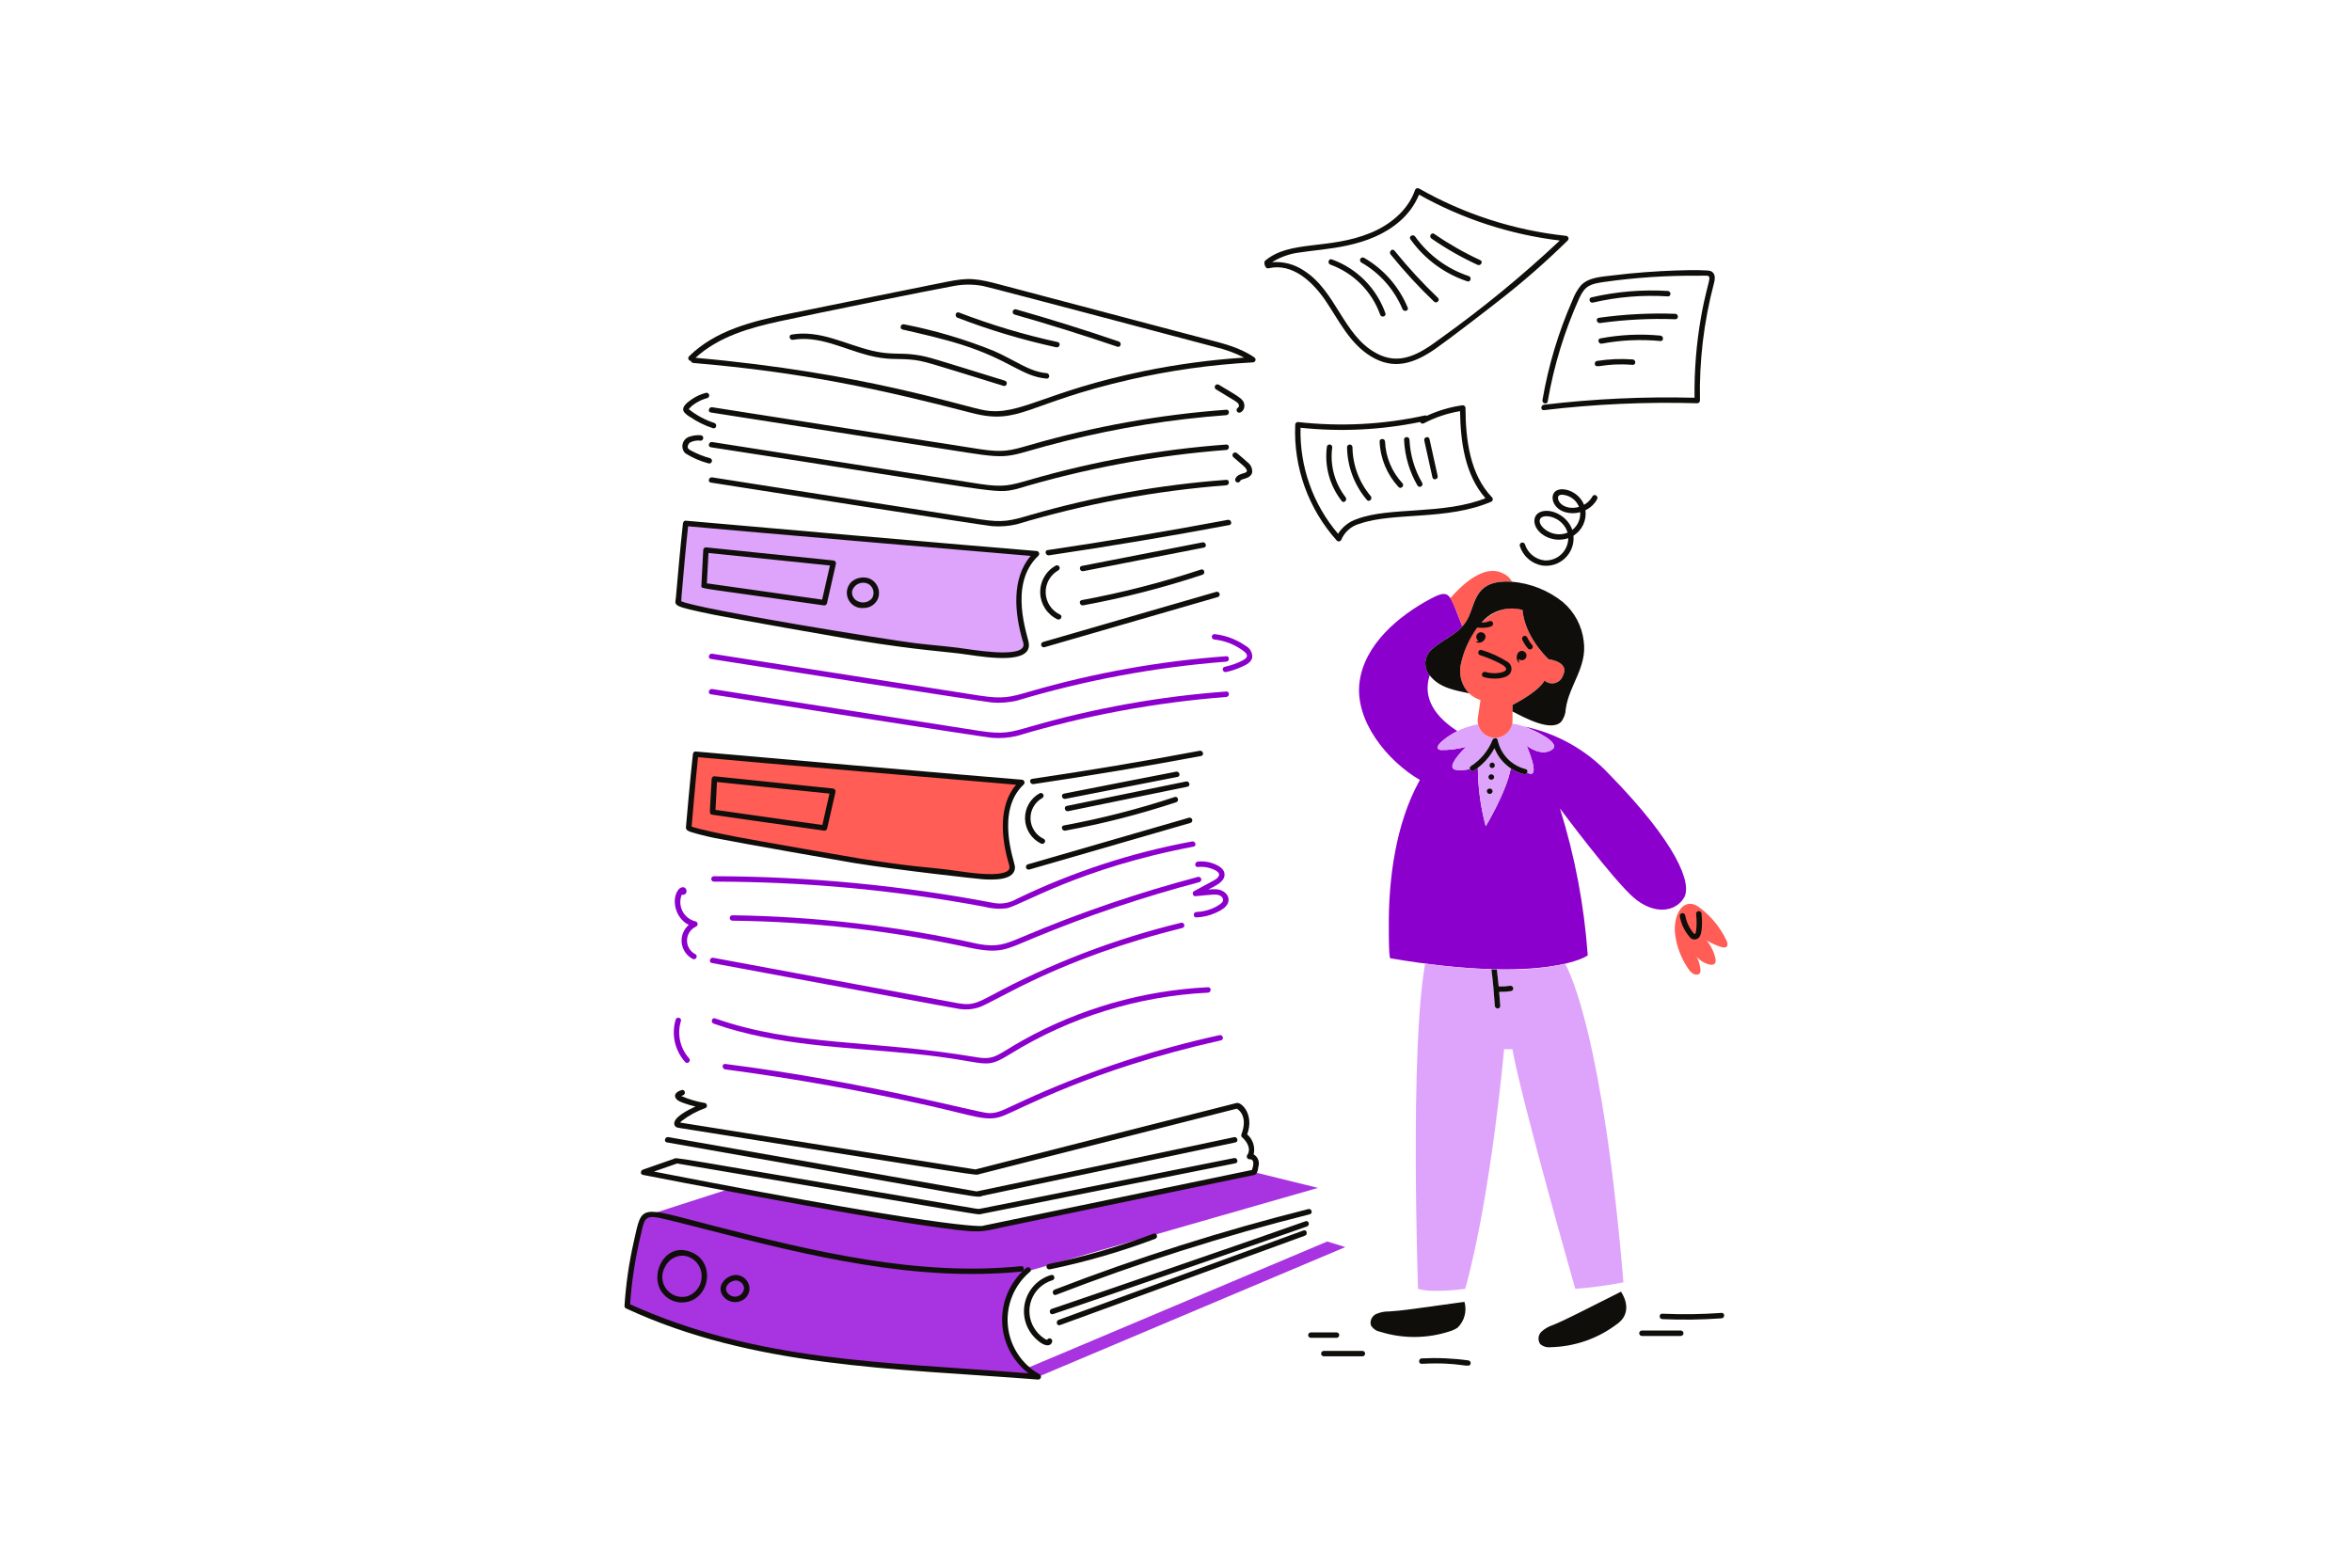 <svg width="600" height="400" viewBox="0 0 600 400" fill="none" xmlns="http://www.w3.org/2000/svg">
<path d="M410.522 197.563C404.716 191.349 397.127 187.085 388.8 185.358C391.56 186.362 398.4 189.568 395.926 191.278C393.15 193.189 389.442 190.266 389.442 190.266C389.442 190.266 392.802 197.885 390.341 197.408C390.08 197.356 389.821 197.291 389.566 197.214C389.498 197.349 389.385 197.456 389.248 197.518C389.11 197.58 388.956 197.593 388.81 197.555C387.595 197.258 386.442 196.748 385.405 196.05C384.285 202.12 379.005 210.814 379.005 210.814C377.705 205.953 377.032 200.945 377.002 195.912C376.653 196.179 376.294 196.432 375.925 196.67C375.835 196.731 375.731 196.767 375.623 196.777C375.515 196.786 375.406 196.767 375.307 196.723C375.208 196.679 375.122 196.61 375.057 196.523C374.991 196.437 374.949 196.335 374.934 196.227C373.817 196.503 372.66 196.576 371.517 196.443C368.198 196.064 374.021 190.546 374.021 190.546C371.885 191.134 369.675 191.408 367.461 191.362C364.97 190.834 369.467 187.662 371.77 186.542C364.306 181.69 363.314 176.595 364.73 172.286C364.311 171.784 364 171.2 363.817 170.572C363.635 169.943 363.584 169.284 363.668 168.635C363.752 167.986 363.97 167.362 364.307 166.801C364.644 166.24 365.094 165.755 365.627 165.376C368.058 163.28 371.198 161.981 373.051 159.832C369.774 151.632 370.083 150.056 364.986 152.763C356.862 157.072 347.982 164.461 346.805 174.181C345.627 183.901 353.782 194.075 362.218 199.018C362.136 199.178 362.045 199.338 361.954 199.486C356.083 210.256 354.182 224.248 354.293 236.474C354.301 236.976 354.237 244.43 354.69 244.514C394.69 251.302 405.374 243.704 405.037 243.731C404.129 231.019 401.752 218.456 397.952 206.291C397.952 206.291 411.643 224.691 416.832 229.093C422.021 233.494 427.378 232.709 429.576 229.093C431.774 225.477 427.67 215.102 410.522 197.563Z" fill="#8C00CD"/>
<path d="M399.277 245.934C393.553 247.149 387.7 247.636 381.854 247.384C382.035 248.825 382.191 250.265 382.325 251.704C383.272 251.714 384.219 251.655 385.158 251.53C385.334 251.489 385.518 251.519 385.672 251.611C385.826 251.703 385.939 251.851 385.987 252.025C386.034 252.198 386.013 252.383 385.928 252.541C385.842 252.699 385.699 252.818 385.528 252.874C384.507 253.036 383.472 253.105 382.438 253.078C382.538 254.266 382.645 255.451 382.72 256.637C382.776 257.528 381.386 257.528 381.334 256.637C381.138 253.531 380.854 250.429 380.467 247.341C374.81 247.134 369.166 246.641 363.558 245.862C359.597 267.858 361.747 328.848 361.747 328.848C365.29 330.026 373.782 328.848 373.782 328.848C380.413 304.934 383.691 267.717 383.691 267.717H385.818C388.181 280.93 401.862 328.848 401.862 328.848C405.984 328.542 410.083 327.989 414.138 327.192C408.997 265.736 400.76 248.578 399.277 245.934ZM367.459 191.36C369.674 191.408 371.884 191.133 374.019 190.544C374.019 190.544 368.195 196.062 371.515 196.442C372.658 196.575 373.816 196.502 374.933 196.226C374.891 196.086 374.896 195.936 374.948 195.799C374.999 195.663 375.095 195.547 375.219 195.47C377.704 193.882 379.628 191.554 380.72 188.814C380.944 188.237 381.907 188.072 382.054 188.814C382.427 190.592 383.292 192.229 384.551 193.538C385.81 194.848 387.411 195.777 389.173 196.219C389.276 196.242 389.372 196.289 389.452 196.358C389.532 196.426 389.595 196.514 389.633 196.612C389.671 196.711 389.685 196.817 389.672 196.922C389.659 197.026 389.621 197.126 389.56 197.213C389.814 197.286 390.07 197.357 390.334 197.406C392.806 197.875 389.435 190.264 389.435 190.264C389.435 190.264 393.134 193.187 395.92 191.277C398.422 189.56 391.677 186.49 388.794 185.357C387.805 185.017 386.787 184.768 385.754 184.611C385.565 185.612 385.039 186.517 384.262 187.175C383.486 187.833 382.507 188.205 381.489 188.227C380.472 188.249 379.477 187.921 378.673 187.298C377.868 186.674 377.302 185.793 377.07 184.802C374.252 185.311 371.575 186.419 369.221 188.051C366.258 190.253 366.298 191.118 367.459 191.36Z" fill="#DEA3FA"/>
<path d="M381.245 190.915C380.202 192.864 378.756 194.568 377.005 195.915C377.041 200.947 377.714 205.955 379.008 210.818C379.008 210.818 384.288 202.123 385.408 196.053C383.535 194.798 382.084 193.008 381.245 190.915Z" fill="#DEA3FA"/>
<path d="M374.72 157.28C376.376 153.582 376.506 147.706 385.693 148.432C385.239 147.482 384.447 146.736 383.472 146.339C378.637 143.712 372.773 149.397 369.987 152.618C371.187 154.952 372.207 157.374 373.04 159.862C373.73 159.093 374.297 158.222 374.72 157.28ZM395.04 168.197C394.282 167.488 388.986 162.29 388.392 155.634C386.741 155.132 384.982 155.107 383.317 155.56C377.048 157.339 373.778 164.04 372.568 169.918C372.368 171.174 372.463 172.46 372.844 173.673C373.225 174.887 373.882 175.995 374.763 176.912C375.601 177.686 376.594 178.272 377.675 178.634L377.008 183.131C376.917 183.736 376.952 184.353 377.11 184.944C377.268 185.534 377.547 186.086 377.928 186.564C378.31 187.042 378.786 187.436 379.326 187.722C379.867 188.008 380.461 188.179 381.071 188.224C381.681 188.27 382.294 188.189 382.871 187.986C383.448 187.784 383.977 187.465 384.425 187.049C384.873 186.633 385.231 186.128 385.475 185.568C385.719 185.007 385.845 184.402 385.845 183.79V179.861C385.845 179.861 392.374 176.622 394.014 173.65C394.375 173.967 394.809 174.19 395.277 174.3C395.745 174.409 396.232 174.402 396.696 174.278C397.161 174.154 397.587 173.918 397.938 173.589C398.289 173.261 398.554 172.852 398.709 172.397C400.541 168.838 395.04 168.197 395.04 168.197ZM440.424 239.944C438.831 236.587 436.43 233.678 433.437 231.477C429.803 228.814 427.037 232.664 427.251 237.664C427.54 240.931 428.636 244.075 430.44 246.814C431.024 247.787 431.923 248.866 433.043 248.659C433.683 248.536 433.827 248.12 433.792 247.475C433.708 246.288 433.371 245.133 432.803 244.088C433.733 245.173 435.006 245.907 436.411 246.168C437.371 246.23 437.76 245.738 437.656 244.76C437.292 243.003 436.515 241.358 435.39 239.96C436.562 240.669 437.814 241.233 439.122 241.64C440.616 242.093 441.029 241.23 440.424 239.944Z" fill="#FF5D55"/>
<path d="M413.528 329.57C403.533 334.59 399.501 336.717 396.179 338.078C395.082 338.427 394.073 339.008 393.222 339.784C392.81 340.185 392.551 340.717 392.49 341.288C392.428 341.859 392.568 342.434 392.885 342.914C393.255 343.241 393.692 343.484 394.166 343.626C394.639 343.768 395.138 343.806 395.627 343.738C401.723 343.597 407.62 341.539 412.48 337.856C413.076 337.443 413.599 336.933 414.029 336.349C416.368 332.907 413.005 328.96 413.528 329.57ZM373.584 332.171C360.126 334.019 357.882 334.402 354.408 334.619C353.253 334.593 352.107 334.818 351.048 335.278C350.529 335.524 350.111 335.943 349.868 336.463C349.624 336.983 349.57 337.572 349.714 338.128C349.958 338.558 350.293 338.93 350.696 339.217C351.098 339.505 351.559 339.701 352.045 339.792C357.86 341.626 364.105 341.582 369.894 339.669C370.591 339.467 371.25 339.156 371.848 338.746C372.704 337.908 373.317 336.855 373.623 335.698C373.928 334.54 373.915 333.322 373.584 332.171ZM385.158 251.534C384.232 251.676 383.294 251.73 382.357 251.694L382.325 251.704C382.184 250.262 382.027 248.822 381.854 247.384C381.392 247.374 380.929 247.361 380.467 247.346C380.854 250.434 381.138 253.538 381.334 256.642C381.394 257.533 382.774 257.533 382.72 256.642C382.643 255.454 382.549 254.268 382.438 253.083C383.472 253.106 384.506 253.037 385.528 252.878C385.705 252.828 385.855 252.709 385.945 252.548C386.035 252.388 386.057 252.198 386.008 252.021C385.954 251.848 385.836 251.701 385.679 251.611C385.521 251.521 385.335 251.493 385.158 251.534ZM389.178 196.224C387.416 195.782 385.814 194.853 384.556 193.543C383.297 192.234 382.432 190.597 382.059 188.819C381.912 188.077 380.949 188.242 380.725 188.819C379.634 191.559 377.709 193.887 375.224 195.475C374.491 195.942 375.176 197.15 375.928 196.674C378.161 195.237 379.991 193.254 381.245 190.914C381.89 192.54 382.912 193.991 384.227 195.145C385.542 196.3 387.112 197.127 388.808 197.557C389.664 197.76 390.038 196.432 389.178 196.224Z" fill="#100E0A"/>
<path d="M380.627 195.97C380.809 195.97 380.983 195.9 381.114 195.774C381.245 195.648 381.322 195.477 381.328 195.295C381.335 195.114 381.27 194.937 381.149 194.802C381.027 194.667 380.858 194.585 380.677 194.573C380.495 194.572 380.321 194.642 380.19 194.768C380.059 194.894 379.982 195.066 379.976 195.247C379.969 195.429 380.034 195.605 380.155 195.74C380.277 195.875 380.446 195.957 380.627 195.97ZM379.701 198.262C379.71 198.45 379.79 198.627 379.926 198.756C380.062 198.886 380.242 198.958 380.43 198.958C380.617 198.958 380.798 198.886 380.933 198.756C381.069 198.627 381.15 198.45 381.158 198.262C381.15 198.075 381.069 197.898 380.933 197.769C380.798 197.639 380.617 197.567 380.43 197.567C380.242 197.567 380.062 197.639 379.926 197.769C379.79 197.898 379.71 198.075 379.701 198.262ZM380.768 201.888C380.643 200.829 379.221 201.13 379.309 201.888C379.321 202.073 379.403 202.247 379.539 202.374C379.674 202.5 379.853 202.571 380.038 202.571C380.224 202.571 380.403 202.5 380.538 202.374C380.674 202.247 380.756 202.073 380.768 201.888ZM434.059 233.128C434.051 232.95 433.974 232.783 433.845 232.66C433.716 232.537 433.545 232.468 433.367 232.468C433.189 232.468 433.018 232.537 432.889 232.66C432.76 232.783 432.684 232.95 432.675 233.128C432.81 234.277 432.84 235.435 432.766 236.589C432.606 239.03 432.227 238.386 431.613 237.576C430.728 236.365 430.133 234.967 429.875 233.49C429.823 233.314 429.704 233.165 429.545 233.076C429.385 232.986 429.196 232.962 429.019 233.01C428.844 233.063 428.695 233.181 428.604 233.34C428.513 233.499 428.487 233.688 428.531 233.866C428.873 235.748 429.706 237.507 430.946 238.965C431.069 239.166 431.236 239.336 431.434 239.463C431.632 239.59 431.857 239.67 432.091 239.698C432.325 239.726 432.562 239.7 432.785 239.623C433.007 239.546 433.209 239.419 433.376 239.253C434.426 238.171 434.221 234.546 434.059 233.128ZM388.222 166.08C386.904 166.08 386.413 168.176 387.554 169.211C387.462 168.873 387.429 168.522 387.456 168.173C387.602 168.297 387.776 168.385 387.963 168.428C388.15 168.47 388.344 168.467 388.53 168.419C388.715 168.37 388.886 168.277 389.028 168.148C389.17 168.019 389.278 167.858 389.344 167.678C389.41 167.497 389.432 167.304 389.407 167.114C389.382 166.924 389.311 166.743 389.201 166.586C389.091 166.429 388.944 166.301 388.774 166.213C388.603 166.125 388.414 166.079 388.222 166.08ZM377.95 165.84C377.101 165.568 376.731 166.902 377.579 167.174C379.373 167.749 381.114 168.476 382.784 169.349C384.893 170.461 384.56 171.326 382.514 171.672C381.309 171.876 380.074 171.798 378.906 171.442C378.73 171.398 378.545 171.425 378.389 171.515C378.234 171.606 378.119 171.754 378.071 171.928C378.023 172.102 378.044 172.288 378.131 172.446C378.217 172.605 378.362 172.723 378.534 172.776C380.475 173.339 383.955 173.416 385.166 171.912C385.333 171.689 385.454 171.435 385.522 171.165C385.589 170.894 385.603 170.613 385.56 170.338C385.518 170.062 385.422 169.798 385.276 169.561C385.131 169.323 384.94 169.117 384.714 168.954C382.612 167.612 380.336 166.564 377.95 165.84ZM390.834 164.539C390.31 163.953 389.882 163.289 389.565 162.57C389.471 162.415 389.32 162.303 389.144 162.258C388.968 162.213 388.782 162.238 388.625 162.329C388.468 162.419 388.352 162.567 388.303 162.742C388.254 162.916 388.275 163.103 388.362 163.262C388.729 164.091 389.23 164.853 389.845 165.518C389.976 165.644 390.151 165.714 390.332 165.713C390.514 165.712 390.688 165.639 390.817 165.512C390.946 165.384 391.02 165.21 391.023 165.029C391.026 164.847 390.958 164.671 390.834 164.539Z" fill="#100E0A"/>
<path d="M404.013 163.616C403.572 159.72 401.663 156.139 398.675 153.6C394.956 150.625 390.436 148.825 385.69 148.427C376.57 147.827 376.514 153.243 374.717 157.275C372.797 161.576 368.878 162.579 365.611 165.397C365.077 165.775 364.627 166.26 364.29 166.821C363.952 167.382 363.734 168.007 363.65 168.656C363.565 169.305 363.616 169.965 363.799 170.594C363.982 171.222 364.293 171.806 364.712 172.309C367.23 175.635 371.619 176.197 374.766 176.914C373.885 175.997 373.228 174.888 372.847 173.675C372.466 172.461 372.372 171.176 372.571 169.92C373.26 166.382 374.72 163.04 376.846 160.13C378.016 160.282 380.408 160.192 380.808 159.49C380.874 159.369 380.903 159.232 380.892 159.096C380.881 158.959 380.831 158.829 380.747 158.72C380.663 158.612 380.549 158.53 380.42 158.485C380.29 158.44 380.151 158.434 380.018 158.467C379.359 158.748 378.646 158.881 377.93 158.856C379.181 157.372 380.834 156.279 382.689 155.708C384.545 155.137 386.525 155.111 388.395 155.634C388.989 162.29 394.285 167.474 395.043 168.197C395.043 168.197 400.55 168.837 398.712 172.397C398.556 172.851 398.291 173.26 397.94 173.587C397.589 173.914 397.163 174.15 396.699 174.274C396.235 174.398 395.748 174.406 395.28 174.297C394.813 174.188 394.379 173.966 394.018 173.65C392.387 176.622 385.848 179.861 385.848 179.861V181.533C389.064 183.218 395.698 186.768 398.238 184.178C398.975 183.246 399.391 182.102 399.426 180.915C400.266 174.786 404.92 170.288 404.013 163.616Z" fill="#100E0A"/>
<path d="M378.981 162.512C378.981 162.302 378.926 162.095 378.821 161.914C378.716 161.732 378.565 161.581 378.383 161.476C378.2 161.371 377.994 161.317 377.784 161.317C377.574 161.318 377.368 161.375 377.186 161.481C377.005 161.587 376.855 161.739 376.752 161.922C376.648 162.105 376.595 162.312 376.597 162.522C376.599 162.732 376.657 162.938 376.764 163.118C376.871 163.299 377.025 163.448 377.208 163.55C376.946 163.655 376.672 163.728 376.392 163.765C376.639 163.901 376.914 163.977 377.196 163.984C377.478 163.992 377.757 163.932 378.011 163.809C378.265 163.686 378.485 163.505 378.654 163.279C378.823 163.053 378.935 162.79 378.981 162.512Z" fill="#100E0A"/>
<path d="M264.882 351.275L343.2 318.194L338.579 316.776L261.907 349.133C260.167 347.589 258.772 345.697 257.811 343.578C256.85 341.46 256.346 339.163 256.331 336.837C256.316 334.511 256.79 332.208 257.723 330.078C258.656 327.947 260.027 326.037 261.747 324.47L336.224 303.094L319.939 299.082L252.44 313.482C241.822 313.011 185.411 303.571 185.411 303.571C185.411 303.571 165.848 309.848 165.864 309.864C163.533 310.146 163.426 312.278 162.405 316.718C161.153 322.136 160.35 327.648 160.005 333.198C192.91 348.507 229.453 348.342 264.882 351.275Z" fill="#A833E0"/>
<path d="M260.688 199.63C232.923 197.423 205.176 195.026 177.448 192.438C176.8 198.09 175.669 211.2 175.669 211.2C175.554 212.48 214.838 219.04 218.694 219.643C226.322 220.853 233.99 221.858 241.685 222.574C244.691 222.854 259.782 226.002 258.102 220.474C255.944 213.395 255.235 204.63 260.688 199.63Z" fill="#FF5D55"/>
<path d="M264.437 141.28C234.584 138.909 204.745 136.331 174.92 133.546C174.227 139.626 173 153.72 173 153.72C172.877 155.102 215.118 162.138 219.27 162.797C227.475 164.099 235.722 165.186 243.992 165.944C247.229 166.24 263.458 169.634 261.645 163.686C259.338 156.07 258.571 146.646 264.437 141.28Z" fill="#DEA3FA"/>
<path d="M173.701 260.522C173.965 259.666 172.63 259.304 172.366 260.152C171.805 262.017 171.734 263.996 172.161 265.896C172.588 267.797 173.499 269.555 174.805 271C175.406 271.659 176.386 270.68 175.784 270.019C174.649 268.749 173.861 267.208 173.496 265.544C173.131 263.88 173.201 262.15 173.701 260.522ZM233.043 268.875C252.955 270.862 250.643 273.285 257.904 268.818C273.089 259.501 290.376 254.158 308.17 253.282C309.059 253.242 309.059 251.842 308.17 251.898C291.56 252.703 275.364 257.35 260.854 265.472C254.454 269.05 253.827 270.526 249.304 269.782C222.035 265.187 202.933 267.016 182.424 259.846C181.584 259.55 181.222 260.893 182.054 261.181C198.339 266.907 215.822 267.155 233.043 268.875Z" fill="#8C00CD"/>
<path d="M311.102 264.122C294.891 267.663 279.08 272.834 263.91 279.558C256.323 282.918 254.998 284.054 252.32 284.024C249.49 283.992 221.395 276.054 185.011 271.47C184.13 271.354 184.138 272.739 185.011 272.854C202.368 275.16 219.615 278.23 236.701 282.056C248.733 284.755 251.616 286.234 255.581 284.832C260.029 283.246 277.802 272.992 311.466 265.448C312.346 265.267 311.976 263.933 311.102 264.122ZM244.189 257.334C246.093 257.727 248.068 257.599 249.906 256.963C254.578 255.234 270.066 244.605 301.662 236.774C301.83 236.717 301.97 236.598 302.053 236.441C302.136 236.285 302.156 236.102 302.108 235.931C302.061 235.76 301.95 235.614 301.798 235.522C301.646 235.431 301.465 235.401 301.291 235.438C284.277 239.572 267.867 245.882 252.467 254.213C247.39 256.952 246.707 256.392 240.947 255.333L181.958 244.376C181.085 244.216 180.714 245.555 181.587 245.71C224.571 253.678 239.766 256.595 244.189 257.334ZM177.474 235.109C176.76 234.944 176.09 234.626 175.511 234.178C174.932 233.729 174.458 233.16 174.12 232.51C173.782 231.86 173.589 231.145 173.555 230.413C173.52 229.681 173.645 228.951 173.92 228.272C174.016 228.314 174.12 228.334 174.224 228.331C174.392 228.326 174.556 228.276 174.699 228.186C174.842 228.097 174.959 227.972 175.039 227.823C175.118 227.675 175.157 227.508 175.151 227.339C175.145 227.171 175.096 227.007 175.006 226.864C174.562 226.064 173.59 226.362 173.12 226.938C171.16 229.307 172.189 234.275 175.707 235.99C175.055 236.552 174.55 237.265 174.236 238.066C173.922 238.868 173.809 239.734 173.906 240.59C174.004 241.445 174.309 242.264 174.795 242.974C175.281 243.684 175.934 244.265 176.696 244.666C177.478 245.093 178.178 243.89 177.395 243.47C176.732 243.133 176.179 242.613 175.8 241.973C175.422 241.332 175.234 240.596 175.26 239.852C175.285 239.109 175.522 238.387 175.942 237.774C176.363 237.16 176.951 236.679 177.635 236.387C177.75 236.316 177.843 236.212 177.901 236.09C177.96 235.967 177.981 235.831 177.964 235.696C177.947 235.562 177.892 235.435 177.805 235.331C177.718 235.226 177.603 235.149 177.474 235.109ZM304.101 214.698C288.585 217.566 273.525 222.503 259.322 229.376C257.579 230.39 255.532 230.752 253.547 230.398C230.006 225.896 206.095 223.609 182.128 223.57C181.945 223.57 181.769 223.642 181.639 223.772C181.51 223.902 181.437 224.077 181.437 224.261C181.437 224.444 181.51 224.62 181.639 224.75C181.769 224.879 181.945 224.952 182.128 224.952C205.197 224.954 228.217 227.085 250.894 231.32C252.817 231.839 254.822 231.987 256.8 231.757C260.509 231.029 275.29 221.534 304.48 216.022C305.344 215.867 304.974 214.534 304.101 214.698Z" fill="#8C00CD"/>
<path d="M260.854 239.04C256.374 240.938 254.418 241.722 249.602 240.861C228.988 236.284 207.961 233.828 186.848 233.531C186.665 233.531 186.489 233.604 186.359 233.734C186.23 233.863 186.157 234.039 186.157 234.222C186.157 234.406 186.23 234.582 186.359 234.711C186.489 234.841 186.665 234.914 186.848 234.914C207.08 235.154 227.236 237.442 247.008 241.742C255.278 243.502 256.485 242.309 263.821 239.288C277.534 233.612 291.614 228.865 305.965 225.078C306.137 225.025 306.282 224.907 306.369 224.749C306.455 224.59 306.477 224.404 306.428 224.231C306.38 224.057 306.266 223.909 306.11 223.818C305.954 223.727 305.769 223.7 305.594 223.744C290.335 227.77 275.384 232.882 260.854 239.04ZM181.32 168.13C190.026 169.512 250.92 179.086 253.094 179.251C255.193 179.413 257.304 179.254 259.355 178.781C276.774 173.562 294.702 170.223 312.832 168.822C313.714 168.757 313.722 167.373 312.832 167.438C295.876 168.679 279.095 171.688 262.765 176.418C257.688 177.898 255.944 178.394 250.07 177.512C245.722 176.854 182.762 166.968 181.691 166.803C180.818 166.656 180.446 168 181.32 168.13Z" fill="#8C00CD"/>
<path d="M312.832 176.442C295.876 177.681 279.095 180.691 262.765 185.421C257.698 186.898 255.944 187.397 250.07 186.517C245.722 185.858 182.762 175.973 181.691 175.808C180.818 175.667 180.438 177.01 181.322 177.142C190.027 178.509 250.922 188.098 253.093 188.262C255.192 188.424 257.303 188.266 259.355 187.794C276.774 182.574 294.702 179.235 312.832 177.834C313.714 177.76 313.722 176.376 312.832 176.442ZM317.76 164.778C315.404 163.134 312.674 162.109 309.819 161.795C309.636 161.796 309.461 161.869 309.331 161.998C309.201 162.128 309.128 162.303 309.126 162.486C309.13 162.669 309.204 162.843 309.333 162.972C309.463 163.101 309.637 163.176 309.819 163.179C312.612 163.482 315.264 164.564 317.472 166.301C318.618 167.342 318.13 167.938 316.771 168.616C315.393 169.307 313.931 169.819 312.422 170.139C311.549 170.33 311.92 171.664 312.792 171.474C314.173 171.167 315.518 170.718 316.805 170.131C317.842 169.662 319.152 169.045 319.44 167.818C319.493 167.201 319.362 166.583 319.062 166.042C318.763 165.501 318.31 165.061 317.76 164.778ZM310.501 226.914C309.745 226.856 308.986 226.878 308.235 226.979C309.949 226.05 312.181 225.133 312.379 223.371C312.539 221.906 311.16 221.04 309.998 220.53C308.609 219.92 307.085 219.681 305.576 219.837C304.693 219.928 304.685 221.32 305.576 221.221C306.767 221.085 307.973 221.232 309.096 221.65C309.797 221.914 311.443 222.565 310.883 223.56C310.414 224.397 310.011 224.418 304.606 227.374C304.03 227.694 304.261 228.734 304.952 228.669C309.163 228.283 310.326 228.048 311.245 228.528C311.487 228.628 311.691 228.803 311.829 229.026C311.966 229.249 312.03 229.51 312.011 229.771C311.824 230.616 309.995 231.493 309.245 231.806C307.96 232.34 306.59 232.641 305.2 232.696C304.309 232.736 304.309 234.122 305.2 234.08C306.938 234.009 308.645 233.597 310.224 232.869C311.504 232.285 313.256 231.37 313.405 229.779C313.549 228.149 311.966 227.077 310.501 226.914Z" fill="#8C00CD"/>
<path d="M399.434 60.17C386.257 58.754 373.513 54.643 361.994 48.093C361.901 48.041 361.799 48.011 361.694 48.005C361.588 47.998 361.483 48.015 361.385 48.054C361.287 48.094 361.199 48.155 361.128 48.233C361.057 48.31 361.004 48.403 360.973 48.504C359.184 53.669 354.597 57.376 349.67 59.403C338.979 63.821 328.998 61.163 322.693 66.562C322.336 66.864 322.653 68.688 323.606 68.456C329.818 66.973 335.056 72.136 338.213 76.818C341.614 81.867 344.341 87.658 349.733 90.936C355.555 94.488 360.762 92.803 366.373 88.856C369.718 86.502 379.197 79.232 382.55 76.581C388.633 71.84 394.439 66.755 399.941 61.35C400.035 61.251 400.098 61.127 400.122 60.992C400.146 60.857 400.13 60.718 400.076 60.593C400.022 60.467 399.933 60.36 399.818 60.285C399.704 60.21 399.57 60.169 399.434 60.17ZM367.434 86.381C362.062 90.381 357.034 93.421 350.984 90.061C342.557 85.421 340.882 74.221 332.539 68.981C330.171 67.407 327.342 66.674 324.507 66.901C326.642 65.565 329.046 64.719 331.547 64.421C337.762 63.408 349.325 63.336 357.174 56.373C359.279 54.539 360.931 52.245 362.002 49.667C373.09 55.879 385.29 59.855 397.909 61.373C388.321 70.382 378.138 78.736 367.43 86.381H367.434Z" fill="#100E0A"/>
<path d="M339.752 66.182C338.912 65.885 338.55 67.221 339.382 67.517C342.308 68.583 344.963 70.28 347.159 72.488C349.354 74.696 351.036 77.361 352.085 80.293C352.381 81.133 353.715 80.773 353.419 79.923C352.302 76.763 350.496 73.891 348.132 71.515C345.768 69.138 342.906 67.317 339.752 66.182ZM347.957 65.771C347.799 65.688 347.616 65.669 347.444 65.718C347.273 65.767 347.127 65.88 347.037 66.033C346.946 66.187 346.919 66.37 346.96 66.543C347.001 66.716 347.107 66.868 347.256 66.965C351.979 69.665 355.677 73.85 357.776 78.869C358.114 79.683 359.458 79.322 359.11 78.498C356.906 73.136 352.983 68.66 347.957 65.771ZM355.733 63.95C355.173 63.258 354.192 64.238 354.754 64.93C358.182 69.178 361.883 73.198 365.834 76.965C366.474 77.582 367.464 76.603 366.813 75.986C362.868 72.213 359.168 68.193 355.733 63.95ZM374.68 70.442C369.167 68.609 364.377 65.076 360.998 60.35C360.486 59.626 359.285 60.318 359.802 61.051C363.378 66.079 368.463 69.838 374.318 71.784C375.165 72.056 375.528 70.72 374.68 70.442ZM377.629 66.381C373.525 64.488 369.592 62.244 365.874 59.675C365.141 59.165 364.434 60.366 365.173 60.869C368.888 63.443 372.821 65.686 376.928 67.574C377.736 67.946 378.435 66.752 377.629 66.381ZM436.362 69.157C435.082 68.666 422.098 68.904 411.354 70.277C408.634 70.622 405.224 70.706 403.238 72.88C402.347 73.992 401.641 75.24 401.147 76.578C397.562 84.734 394.988 93.299 393.485 102.082C393.338 102.955 394.672 103.325 394.819 102.453C396.387 93.316 399.111 84.416 402.926 75.968C404.381 72.875 405.702 72.461 409.166 71.949C417.185 70.811 425.279 70.276 433.378 70.349C437.698 70.398 436.006 69.152 433.93 80.934C432.742 87.719 432.19 94.599 432.282 101.486C419.449 101.158 406.609 101.753 393.861 103.266C392.989 103.373 392.971 104.757 393.861 104.65C406.838 103.105 419.911 102.517 432.974 102.89C433.157 102.888 433.332 102.814 433.461 102.685C433.59 102.556 433.664 102.381 433.666 102.198C433.455 92.142 434.647 82.106 437.206 72.379C437.533 71.24 437.731 69.68 436.362 69.157Z" fill="#100E0A"/>
<path d="M425.464 74.24C418.925 73.84 412.363 74.39 405.982 75.872C405.117 76.077 405.48 77.411 406.354 77.206C412.614 75.743 419.056 75.209 425.472 75.624C426.354 75.688 426.354 74.301 425.464 74.24ZM427.36 80.07C420.836 79.837 414.304 80.18 407.84 81.093C406.958 81.216 407.336 82.55 408.211 82.427C414.551 81.543 420.957 81.218 427.354 81.454C428.256 81.488 428.256 80.104 427.36 80.07ZM423.57 87.014C424.459 87.099 424.45 85.714 423.57 85.63C418.457 85.144 413.301 85.385 408.256 86.347C407.382 86.507 407.754 87.846 408.626 87.682C413.551 86.761 418.582 86.537 423.57 87.014ZM407.333 92.106C407.157 92.157 407.008 92.276 406.918 92.436C406.828 92.597 406.805 92.786 406.853 92.963C407.2 94.243 408.899 92.518 416.498 93.094C417.387 93.16 417.387 91.776 416.498 91.71C413.438 91.483 410.362 91.616 407.333 92.106ZM380.619 126.901C374.99 121.07 373.883 112.171 373.848 104.091C373.846 103.985 373.82 103.88 373.771 103.785C373.723 103.691 373.654 103.608 373.569 103.544C373.484 103.48 373.386 103.435 373.281 103.415C373.177 103.394 373.069 103.397 372.966 103.424C369.856 103.869 366.828 104.768 363.979 106.093C363.829 106.002 363.649 105.973 363.477 106.011C352.85 108.337 341.914 108.9 331.104 107.68C330.921 107.682 330.746 107.756 330.616 107.885C330.487 108.015 330.413 108.19 330.411 108.373C329.946 119.241 333.761 129.858 341.037 137.944C341.124 138.028 341.23 138.088 341.347 138.119C341.464 138.149 341.586 138.149 341.703 138.119C341.82 138.088 341.927 138.028 342.014 137.944C342.1 137.86 342.164 137.756 342.198 137.64C342.631 136.648 343.286 135.768 344.111 135.068C344.937 134.369 345.912 133.867 346.962 133.603C355.525 130.63 369.253 132.853 380.478 127.986C380.569 127.932 380.646 127.858 380.704 127.77C380.762 127.682 380.8 127.582 380.813 127.478C380.827 127.373 380.816 127.267 380.783 127.167C380.749 127.067 380.693 126.976 380.619 126.901ZM346.285 132.387C344.236 133.026 342.484 134.376 341.342 136.194C334.925 128.665 331.515 119.03 331.77 109.141C341.953 110.218 352.241 109.723 362.274 107.675C362.311 107.763 362.367 107.842 362.437 107.907C362.507 107.972 362.59 108.022 362.681 108.053C362.771 108.084 362.867 108.096 362.962 108.087C363.057 108.079 363.15 108.051 363.234 108.005C366.125 106.488 369.239 105.443 372.459 104.907C372.582 112.795 373.718 121.166 378.941 127.123C368.218 131.378 354.578 129.28 346.285 132.387Z" fill="#100E0A"/>
<path d="M339.84 114.282C339.882 114.105 339.856 113.918 339.767 113.759C339.678 113.6 339.533 113.481 339.36 113.424C339.183 113.379 338.995 113.403 338.836 113.492C338.676 113.582 338.558 113.729 338.504 113.904C338.166 116.364 338.327 118.866 338.976 121.262C339.626 123.658 340.751 125.899 342.285 127.851C342.837 128.55 343.81 127.562 343.264 126.87C341.892 125.101 340.884 123.078 340.296 120.918C339.708 118.757 339.553 116.502 339.84 114.282ZM345.016 114.08C345.007 113.902 344.931 113.735 344.802 113.612C344.673 113.489 344.502 113.42 344.324 113.42C344.146 113.42 343.975 113.489 343.846 113.612C343.717 113.735 343.641 113.902 343.632 114.08C343.702 119.027 345.494 123.796 348.699 127.565C349.275 128.25 350.256 127.261 349.678 126.586C346.718 123.085 345.07 118.664 345.016 114.08ZM353.328 112.675C353.293 111.786 351.904 111.786 351.944 112.675C352.121 116.99 353.833 121.1 356.771 124.266C357.381 124.925 358.362 123.936 357.752 123.285C355.064 120.386 353.496 116.625 353.328 112.675ZM359.563 112.197C359.523 111.307 358.139 111.307 358.179 112.197C358.36 116.312 359.533 120.323 361.598 123.886C361.692 124.043 361.844 124.155 362.021 124.2C362.198 124.245 362.385 124.219 362.542 124.127C362.7 124.034 362.814 123.884 362.861 123.708C362.908 123.532 362.884 123.344 362.794 123.186C360.847 119.836 359.739 116.066 359.563 112.197ZM364.672 112.032C364.48 111.16 363.139 111.53 363.336 112.403C364.029 115.533 364.72 118.672 365.416 121.802C365.606 122.675 366.95 122.306 366.752 121.432C366.057 118.301 365.363 115.168 364.672 112.032ZM406.24 126.646C405.744 127.554 404.998 128.301 404.09 128.797C402.72 125.374 398.61 124.077 396.89 125.277C395.274 126.419 396.027 129.685 399.23 130.664C400.496 131.035 401.84 131.044 403.11 130.69C403.17 131.549 403.018 132.41 402.667 133.197C402.317 133.984 401.778 134.673 401.099 135.203C399.859 131.523 395.477 129.501 392.853 130.672C390.55 131.696 390.976 135.264 394.509 136.974C396.246 137.812 398.242 137.936 400.069 137.32C400.063 138.095 399.9 138.861 399.59 139.571C399.279 140.281 398.827 140.921 398.262 141.451C397.696 141.981 397.029 142.391 396.3 142.655C395.571 142.919 394.796 143.032 394.022 142.987C392.886 142.865 391.81 142.415 390.924 141.693C390.038 140.971 389.381 140.007 389.032 138.918C388.979 138.746 388.861 138.601 388.702 138.515C388.544 138.428 388.358 138.407 388.184 138.455C388.01 138.503 387.862 138.618 387.771 138.774C387.681 138.929 387.654 139.115 387.698 139.29C388.095 140.563 388.834 141.703 389.835 142.584C390.836 143.466 392.06 144.056 393.373 144.29C394.426 144.446 395.501 144.36 396.516 144.04C397.532 143.719 398.461 143.172 399.234 142.44C400.006 141.707 400.603 140.809 400.977 139.812C401.351 138.815 401.495 137.746 401.395 136.686C402.474 136.008 403.335 135.034 403.877 133.881C404.418 132.727 404.618 131.443 404.451 130.179C405.717 129.585 406.76 128.6 407.426 127.37C407.853 126.56 406.658 125.864 406.24 126.646ZM393.158 132.086C394.038 131.344 396.806 131.627 398.686 133.725C399.246 134.353 399.657 135.1 399.888 135.909C395.579 137.642 391.454 133.504 393.157 132.083L393.158 132.086ZM397.45 126.966C397.466 125.93 399.024 126.251 399.666 126.44C400.374 126.656 401.025 127.029 401.57 127.531C402.114 128.033 402.539 128.651 402.813 129.339C399.688 130.197 397.416 128.544 397.448 126.958L397.45 126.966ZM265.235 350.674C262.973 349.416 261.05 347.626 259.634 345.459C258.219 343.292 257.352 340.812 257.108 338.235C256.865 335.658 257.253 333.06 258.239 330.667C259.224 328.273 260.778 326.155 262.765 324.496C263.448 323.918 262.459 322.938 261.784 323.514C259.812 325.175 258.237 327.257 257.174 329.607C256.112 331.957 255.588 334.514 255.643 337.093C255.697 339.671 256.328 342.204 257.489 344.507C258.65 346.809 260.312 348.823 262.352 350.4C225.043 347.459 193.141 347.41 160.734 332.787C161.153 326.75 162.085 320.759 163.52 314.88C164.352 311.08 164.509 310.021 168.19 310.736C169.853 311.056 179.034 313.414 180.333 313.75C206.555 320.47 233.491 327.133 260.517 324.451C261.398 324.362 261.406 322.978 260.517 323.067C234.139 325.718 207.693 319.357 181.907 312.738C162.781 307.816 163.891 307.014 161.659 316.906C160.442 322.274 159.656 327.732 159.31 333.226C159.309 333.348 159.34 333.469 159.401 333.575C159.463 333.681 159.551 333.769 159.658 333.829C192.035 348.869 227.422 349.118 264.875 352C265.027 351.991 265.172 351.935 265.29 351.839C265.408 351.743 265.493 351.613 265.532 351.466C265.572 351.32 265.565 351.164 265.512 351.022C265.458 350.88 265.362 350.758 265.235 350.674ZM294.323 314.758C285.579 318.046 276.592 320.649 267.443 322.542C266.57 322.723 266.941 324.058 267.814 323.877C276.963 321.986 285.951 319.384 294.694 316.093C295.52 315.787 295.155 314.445 294.323 314.758Z" fill="#100E0A"/>
<path d="M267.122 341.859C266.85 341.806 266.596 341.687 266.381 341.514C265.35 340.834 264.482 339.934 263.84 338.88C263.172 337.805 262.761 336.589 262.64 335.329C262.519 334.069 262.69 332.798 263.14 331.615C263.591 330.432 264.308 329.369 265.237 328.508C266.166 327.648 267.28 327.013 268.494 326.654C269.342 326.398 268.974 325.054 268.123 325.32C266.513 325.796 265.054 326.684 263.892 327.897C262.731 329.11 261.906 330.605 261.5 332.235C261.094 333.865 261.12 335.572 261.577 337.188C262.034 338.805 262.905 340.274 264.104 341.45C266.674 344.01 268.163 343.39 268.403 342.371C268.453 342.205 268.439 342.027 268.363 341.871C268.288 341.715 268.157 341.593 267.997 341.529C267.836 341.465 267.657 341.463 267.495 341.524C267.333 341.585 267.2 341.705 267.122 341.859Z" fill="#100E0A"/>
<path d="M333.76 308.498C311.783 314.017 290.166 320.88 269.03 329.05C268.206 329.37 268.56 330.706 269.4 330.384C290.54 322.217 312.16 315.35 334.139 309.824C334.982 309.618 334.621 308.277 333.76 308.498ZM333.046 311.603C324.682 314.626 273.061 332.386 268.275 333.968C267.435 334.248 267.795 335.582 268.646 335.302C277.099 332.51 328.666 314.643 333.41 312.938C334.25 312.64 333.888 311.299 333.046 311.603ZM332.52 313.95C324.398 316.949 274.643 335.088 270.054 336.768C269.222 337.074 269.586 338.416 270.426 338.102C278.557 335.13 328.302 316.965 332.891 315.285C333.715 314.981 333.362 313.64 332.52 313.95ZM174.805 319.04C169.749 318.053 166.312 324.131 168.23 328.611C168.787 329.87 169.743 330.91 170.952 331.568C172.16 332.227 173.553 332.468 174.912 332.253C181.539 331.309 182.845 320.602 174.805 319.04ZM175.232 330.778C174.25 331.013 173.219 330.952 172.272 330.6C171.324 330.249 170.503 329.624 169.911 328.805C169.32 327.986 168.985 327.01 168.95 326C168.915 324.99 169.181 323.993 169.714 323.134C170.162 322.223 170.882 321.473 171.775 320.987C172.667 320.502 173.689 320.305 174.698 320.424C175.88 320.639 176.951 321.256 177.732 322.17C178.512 323.084 178.953 324.239 178.981 325.44C179.034 326.618 178.695 327.781 178.017 328.746C177.338 329.71 176.359 330.423 175.232 330.771V330.778ZM184 327.848C183.027 330.357 185.998 333.152 188.982 331.958C189.608 331.721 190.152 331.306 190.546 330.765C190.939 330.224 191.167 329.579 191.2 328.91C191.213 327.987 190.867 327.094 190.233 326.422C189.599 325.75 188.729 325.351 187.806 325.31C186.995 325.322 186.204 325.567 185.529 326.018C184.853 326.468 184.323 327.103 184 327.848ZM189.806 328.605C189.793 329.179 189.565 329.728 189.167 330.142C188.769 330.557 188.231 330.807 187.658 330.845C187.16 330.875 186.666 330.75 186.242 330.487C185.819 330.224 185.487 329.837 185.293 329.378C184.829 327.987 186.382 326.741 187.797 326.709C188.301 326.742 188.777 326.949 189.145 327.295C189.513 327.641 189.749 328.104 189.813 328.605H189.806ZM319.81 294.542C320.026 293.621 319.986 292.658 319.694 291.758C319.402 290.858 318.869 290.054 318.154 289.435C319.963 284.61 316.922 281.23 315.493 281.421C315.333 281.443 248.995 298.293 248.835 298.381C248.558 298.381 173.301 286.395 173.502 286.427C173.628 286.279 173.763 286.139 173.906 286.006C175.754 284.592 177.814 283.478 180.01 282.704C180.125 282.634 180.218 282.532 180.276 282.41C180.335 282.288 180.357 282.152 180.34 282.018C180.323 281.884 180.268 281.757 180.181 281.654C180.094 281.551 179.979 281.475 179.85 281.435C177.762 281.102 175.727 280.502 173.794 279.648C173.938 279.579 174.087 279.519 174.238 279.467C175.088 279.195 174.718 277.851 173.869 278.133C173.053 278.395 171.8 279.005 172.32 280.085C172.682 280.834 173.686 281.179 174.413 281.451C175.395 281.809 176.399 282.104 177.419 282.333C175.699 283.115 171.534 285.155 172.04 286.963C172.254 287.72 172.896 287.728 173.531 287.835C253.758 300.598 248.541 299.901 249.736 299.606C253.781 298.578 315.454 282.893 315.538 282.869C317.44 284.194 317.627 286.389 316.963 288.629C316.746 289.331 316.442 289.797 316.838 290.154C318.083 291.256 319.285 293.142 318.149 294.749C318.089 294.855 318.058 294.975 318.059 295.096C318.059 295.218 318.092 295.337 318.152 295.443C318.213 295.548 318.3 295.636 318.405 295.698C318.51 295.76 318.629 295.793 318.75 295.795C320.074 295.73 319.81 297.259 319.39 298.515C310.498 300.373 250.894 312.709 250.731 312.755C251.579 312.622 249.979 315.146 166.816 298.925C172.576 296.925 170.126 297.776 172.736 296.866C254.274 310.706 249.358 309.958 250.162 309.79C253.934 309.04 314.982 296.858 315.171 296.816C316.045 296.643 315.674 295.309 314.802 295.482C311.966 296.05 250.235 308.365 249.765 308.464C249.497 308.46 249.229 308.436 248.965 308.39C166.909 294.522 173.134 295.259 171.771 295.728C170.181 296.28 165 298.085 163.995 298.438C163.402 298.645 163.27 299.634 163.995 299.773C170.162 301 214.358 309.533 235.365 312.624C250.885 314.904 249.81 314.368 256.189 313.045C282.573 307.549 319.894 299.834 320.056 299.781C320.779 299.534 320.92 298.341 321.016 297.682C321.202 297.099 321.184 296.471 320.965 295.9C320.745 295.329 320.338 294.85 319.81 294.542Z" fill="#100E0A"/>
<path d="M316.736 289.296L316.746 289.28C316.728 289.314 316.728 289.32 316.736 289.296ZM170.125 291.486C257.656 306.938 248.286 305.59 250.878 305.062C255.285 304.131 315 291.52 315.173 291.486C316.045 291.306 315.674 289.963 314.802 290.152C314.557 290.205 249.387 303.992 249.157 303.992C249.157 303.992 250.944 304.334 170.504 290.136C169.622 289.995 169.243 291.331 170.125 291.486ZM319.966 91.184C316.162 88.538 311.547 87.518 307.141 86.357C302.058 85.013 256.43 72.954 253.95 72.302C247.65 70.656 245.806 71.011 239.296 72.344C236.736 72.862 211.288 77.987 201.147 80.07C192.002 81.947 182.502 84.262 175.768 90.92C175.676 91.018 175.614 91.139 175.59 91.271C175.565 91.403 175.579 91.539 175.63 91.663C175.68 91.787 175.766 91.894 175.875 91.971C175.985 92.048 176.114 92.092 176.248 92.098C176.285 92.239 176.365 92.364 176.478 92.457C176.59 92.55 176.728 92.606 176.874 92.616C204.819 94.981 224.605 99.306 247.872 105.36C260.192 108.56 261.611 102.96 288.211 96.867C298.537 94.511 309.045 93.037 319.621 92.461C319.77 92.457 319.913 92.406 320.03 92.314C320.148 92.222 320.232 92.095 320.271 91.952C320.31 91.808 320.301 91.656 320.246 91.517C320.191 91.379 320.093 91.262 319.966 91.184ZM291.806 94.685C266.366 99.906 260.104 106.218 251.179 104.685C245.371 103.686 220.578 95.118 177.429 91.291C183.326 85.886 191.285 83.629 198.946 81.965C208.674 79.856 238.213 73.859 243.238 72.987C245.708 72.508 248.247 72.499 250.72 72.96C252.885 73.39 309.875 88.518 310.038 88.562C312.585 89.161 315.051 90.06 317.386 91.24C308.789 91.805 300.241 92.956 291.802 94.685H291.806Z" fill="#100E0A"/>
<path d="M256.347 97.131C237.947 91.472 237.061 91.035 233.627 90.533C229.696 89.954 227.296 90.618 222.587 89.512C215.645 87.875 209.213 84.11 201.926 85.368C201.045 85.517 201.424 86.859 202.298 86.702C208.92 85.565 215.23 89.05 221.475 90.656C226.446 91.936 228.675 91.44 232.142 91.736C235.77 92.042 236.878 92.582 255.99 98.456C256.834 98.73 257.205 97.395 256.347 97.131ZM266.99 95.211C262.576 94.838 259.037 91.955 253.55 89.544C246.142 86.549 238.462 84.274 230.618 82.749C229.752 82.55 229.381 83.885 230.246 84.083C235.304 85.235 240.362 86.389 245.314 87.946C257.549 91.806 260.726 96.074 266.978 96.595C267.88 96.67 267.872 95.286 266.99 95.211ZM269.824 87.278C261.245 85.406 252.822 82.883 244.626 79.733C243.794 79.413 243.432 80.755 244.254 81.067C252.451 84.218 260.875 86.74 269.454 88.613C270.326 88.8 270.698 87.469 269.824 87.278ZM285.41 87.131C276.739 84.165 267.996 81.43 259.181 78.926C259.006 78.885 258.823 78.913 258.668 79.004C258.514 79.095 258.401 79.243 258.353 79.416C258.305 79.588 258.326 79.773 258.412 79.93C258.497 80.088 258.64 80.207 258.811 80.261C267.625 82.773 276.367 85.508 285.038 88.466C285.888 88.754 286.25 87.418 285.41 87.131ZM261.085 200.224C261.2 200.135 261.286 200.013 261.329 199.874C261.373 199.735 261.374 199.586 261.331 199.446C261.287 199.307 261.203 199.184 261.088 199.095C260.973 199.005 260.834 198.952 260.688 198.944C249.874 198.088 183.536 192.314 177.448 191.744C177.045 191.702 176.798 192.098 176.757 192.435C176.126 197.992 174.978 210.995 174.978 211.168C174.978 211.893 175.81 212.139 176.378 212.33C179.003 213.119 181.675 213.747 184.378 214.208C188.555 215.056 215.03 219.734 217.765 220.179C228.85 221.99 249.522 224.277 250.725 224.347C253.064 224.488 259.275 224.827 258.896 220.995C258.774 219.744 253.92 207.04 261.085 200.224ZM257.362 220.422C257.704 221.568 257.59 222.234 255.994 222.678C252.597 223.659 245.547 222.379 242.294 221.962C236.17 221.162 233.797 221.333 219.451 219.07C217.17 218.709 192.301 214.376 188.042 213.544C177.451 211.49 176.666 210.957 176.435 210.899C176.461 210.739 177.478 198.461 178.075 193.205C188.669 194.194 253.6 199.779 259.2 200.224C254.701 205.494 255.36 213.76 257.362 220.422Z" fill="#100E0A"/>
<path d="M265.886 203.618C266.043 203.524 266.155 203.372 266.2 203.195C266.245 203.018 266.219 202.831 266.127 202.674C266.034 202.516 265.884 202.402 265.708 202.355C265.532 202.308 265.344 202.332 265.186 202.422C264.032 203.068 263.077 204.017 262.425 205.168C261.774 206.318 261.45 207.625 261.489 208.946C261.528 210.268 261.928 211.553 262.647 212.663C263.366 213.772 264.375 214.664 265.565 215.24C266.365 215.637 267.064 214.44 266.266 214.046C265.287 213.59 264.454 212.873 263.858 211.973C263.262 211.073 262.925 210.027 262.886 208.948C262.847 207.869 263.106 206.801 263.636 205.86C264.165 204.92 264.944 204.144 265.886 203.618ZM303.31 208.64C292.624 211.726 265.23 219.662 262.205 220.536C262.032 220.589 261.888 220.707 261.801 220.866C261.714 221.024 261.693 221.21 261.741 221.384C261.79 221.558 261.904 221.706 262.06 221.797C262.216 221.887 262.401 221.914 262.576 221.87C273.259 218.781 300.656 210.848 303.68 209.974C303.851 209.92 303.994 209.802 304.079 209.644C304.165 209.487 304.186 209.302 304.138 209.129C304.09 208.956 303.977 208.809 303.823 208.718C303.669 208.626 303.485 208.599 303.31 208.64ZM306.037 191.558C291.831 194.23 277.575 196.622 263.275 198.733C262.395 198.864 262.773 200.198 263.646 200.067C277.942 197.949 292.196 195.557 306.4 192.893C307.28 192.728 306.91 191.394 306.037 191.558ZM300.022 196.896C290.478 198.728 280.944 200.627 271.406 202.496C270.533 202.669 270.904 204.003 271.776 203.83C281.315 201.968 290.854 200.101 300.394 198.23C301.259 198.066 300.896 196.728 300.022 196.896ZM272.131 205.635C271.258 205.816 271.629 207.152 272.501 206.97C280.394 205.355 300.674 201.195 302.931 200.73C303.803 200.549 303.434 199.213 302.56 199.395L272.131 205.635ZM271.76 211.938C281.342 210.178 290.791 207.758 300.04 204.696C300.88 204.416 300.52 203.082 299.669 203.362C290.42 206.424 280.971 208.846 271.389 210.611C270.517 210.758 270.888 212.096 271.76 211.938ZM212.45 201.187C209.048 200.824 183.49 198.197 182.243 198.066C182.061 198.068 181.886 198.142 181.757 198.271C181.627 198.4 181.553 198.574 181.55 198.757C181.07 207.838 180.856 207.517 181.526 207.851C181.949 207.957 207.606 211.555 210.144 211.928C210.321 211.972 210.508 211.947 210.667 211.857C210.826 211.768 210.945 211.622 211 211.448C211.708 208.318 212.42 205.191 213.134 202.066C213.157 201.962 213.156 201.854 213.132 201.751C213.108 201.647 213.062 201.55 212.997 201.467C212.932 201.383 212.849 201.314 212.754 201.266C212.66 201.218 212.556 201.191 212.45 201.187ZM209.781 210.496L182.523 206.64C182.646 204.267 182.778 201.904 182.902 199.531C186.082 199.861 210.638 202.39 211.602 202.488C210.993 205.159 210.386 207.828 209.781 210.496ZM182.342 156.902C186.83 157.818 215.325 162.85 218.266 163.328C235.066 166.066 241.358 166.194 247.066 167.067C252.282 167.824 263.034 169.413 262.461 164.218C262.251 162.216 257.125 149.162 264.826 141.869C264.941 141.78 265.026 141.658 265.07 141.519C265.114 141.38 265.115 141.231 265.072 141.092C265.029 140.953 264.944 140.83 264.83 140.74C264.715 140.65 264.576 140.597 264.43 140.589C252.79 139.666 181.486 133.472 174.914 132.854C174.509 132.813 174.262 133.208 174.221 133.546C173.638 138.702 172.864 147.291 172.426 152.418C172.253 154.597 170.934 154.56 182.342 156.902ZM173.702 153.702L173.71 153.635V153.611C173.725 153.658 173.725 153.69 173.701 153.707L173.702 153.702ZM173.76 153.405C173.768 153.408 173.776 153.408 173.784 153.405H173.76ZM175.539 134.286C186.957 135.349 256.859 141.362 262.939 141.84C258.005 147.555 258.779 156.464 260.946 163.702C261.086 164.052 261.135 164.432 261.086 164.806C260.296 167.965 247.806 165.725 244.669 165.317C240.936 164.837 237.181 164.558 233.44 164.098C226.374 163.227 177.76 155.382 173.776 153.389C173.842 152.994 173.826 152.541 173.859 152.162C174.286 147.08 174.971 139.341 175.538 134.291L175.539 134.286ZM310.286 151.005C298.789 154.312 269.326 162.866 266.075 163.805C265.903 163.858 265.758 163.976 265.671 164.135C265.585 164.293 265.563 164.479 265.612 164.653C265.66 164.826 265.774 164.974 265.93 165.065C266.086 165.156 266.271 165.183 266.446 165.139L310.658 152.339C310.83 152.286 310.975 152.168 311.061 152.009C311.148 151.851 311.169 151.665 311.121 151.491C311.073 151.318 310.958 151.17 310.803 151.079C310.647 150.988 310.461 150.961 310.286 151.005ZM313.219 132.64C297.944 135.511 282.614 138.084 267.238 140.358C266.357 140.49 266.736 141.824 267.608 141.693C282.983 139.414 298.314 136.841 313.59 133.974C314.464 133.813 314.093 132.48 313.219 132.64Z" fill="#100E0A"/>
<path d="M270.418 156.811C269.358 156.317 268.455 155.539 267.809 154.564C267.163 153.59 266.799 152.456 266.756 151.287C266.713 150.118 266.994 148.961 267.567 147.941C268.141 146.922 268.984 146.081 270.005 145.51C270.156 145.414 270.265 145.263 270.307 145.089C270.349 144.914 270.322 144.73 270.232 144.576C270.141 144.421 269.994 144.307 269.821 144.259C269.648 144.21 269.464 144.23 269.306 144.315C268.073 145.006 267.053 146.022 266.357 147.252C265.661 148.482 265.316 149.879 265.36 151.292C265.403 152.705 265.833 154.078 266.602 155.264C267.372 156.449 268.452 157.4 269.725 158.014C270.517 158.4 271.224 157.206 270.418 156.811ZM306.754 138.384C298.754 139.958 278.243 143.954 275.978 144.398C275.104 144.571 275.475 145.906 276.349 145.733C284.349 144.168 304.858 140.163 307.123 139.718C308 139.546 307.627 138.213 306.754 138.384ZM306.374 145.32C296.427 148.613 286.266 151.22 275.962 153.12C275.088 153.28 275.459 154.619 276.331 154.454C286.636 152.555 296.798 149.948 306.744 146.653C307.586 146.374 307.222 145.04 306.374 145.32ZM178.915 149.538C178.981 150.322 177.778 149.81 210.094 154.456C210.271 154.499 210.458 154.473 210.617 154.384C210.776 154.295 210.895 154.149 210.95 153.976L213.24 143.885C213.266 143.782 213.268 143.675 213.247 143.571C213.225 143.467 213.181 143.369 213.117 143.285C213.053 143.2 212.971 143.131 212.877 143.082C212.783 143.033 212.679 143.007 212.573 143.003C208.893 142.624 181.419 139.803 180.093 139.659C179.706 139.618 179.418 140.013 179.4 140.352C179.013 147.339 178.928 149.702 178.915 149.538ZM211.715 144.291C211.106 146.968 209.779 152.771 209.73 152.998C206.509 152.544 181.402 148.998 180.322 148.838C180.462 146.259 180.594 143.672 180.734 141.094C190.355 142.104 211.534 144.272 211.717 144.291H211.715ZM181.32 114.117C256.456 125.686 253.498 126.098 259.355 124.768C276.77 119.533 294.7 116.194 312.832 114.808C313.714 114.742 313.722 113.358 312.832 113.424C295.876 114.664 279.096 117.672 262.765 122.4C257.67 123.885 255.936 124.376 250.07 123.496C245.722 122.837 182.762 112.952 181.691 112.787C180.818 112.65 180.448 113.982 181.32 114.117Z" fill="#100E0A"/>
<path d="M246.619 115.467C258.979 117.41 256.699 116.267 271.818 112.518C285.275 109.151 298.997 106.946 312.832 105.928C313.714 105.862 313.722 104.478 312.832 104.544C295.876 105.785 279.096 108.794 262.765 113.523C257.688 115.003 255.944 115.501 250.07 114.619C245.722 113.96 182.762 104.075 181.691 103.91C180.818 103.77 180.438 105.114 181.32 105.245C190.027 106.613 242.27 114.784 246.619 115.467ZM181.32 123.128C190.026 124.51 250.92 134.085 253.094 134.25C255.193 134.411 257.304 134.253 259.355 133.779C276.774 128.559 294.702 125.221 312.832 123.821C313.714 123.755 313.722 122.371 312.832 122.437C295.876 123.677 279.095 126.686 262.765 131.416C257.67 132.901 255.936 133.39 250.07 132.512C245.722 131.853 182.762 121.968 181.691 121.803C180.818 121.654 180.446 122.99 181.32 123.128ZM315.954 103.112C316.126 103.454 316.136 103.838 315.794 104.018C315.715 104.064 315.647 104.124 315.592 104.197C315.537 104.269 315.497 104.352 315.474 104.44C315.451 104.528 315.446 104.62 315.458 104.71C315.471 104.8 315.501 104.886 315.547 104.965C316.069 105.843 317.698 104.878 317.408 103.144C317.19 101.816 316.253 101.358 310.885 98.144C310.727 98.064 310.545 98.046 310.375 98.096C310.205 98.146 310.06 98.258 309.971 98.411C309.881 98.563 309.853 98.744 309.892 98.917C309.932 99.09 310.035 99.241 310.182 99.339C315.758 102.72 315.648 102.582 315.954 103.112ZM316.712 122.4C317.291 122.11 319.112 121.995 319.432 120.539C319.473 120.041 319.386 119.541 319.178 119.086C318.97 118.632 318.649 118.239 318.245 117.944C317.389 117.154 316.475 116.411 315.586 115.645C315.454 115.518 315.278 115.447 315.095 115.447C314.912 115.447 314.737 115.518 314.605 115.645C314.476 115.776 314.405 115.952 314.405 116.135C314.405 116.319 314.476 116.495 314.605 116.626C317.211 118.874 317.587 119.13 317.917 119.682C318.805 121.131 315.875 120.322 315.107 122.219C315.061 122.396 315.086 122.584 315.175 122.744C315.265 122.903 315.412 123.022 315.587 123.075C316.288 123.259 316.288 122.608 316.712 122.4Z" fill="#100E0A"/>
<path d="M176.131 106.448C177.903 107.645 179.832 108.591 181.864 109.256C182.712 109.538 183.075 108.202 182.235 107.922C179.864 107.151 177.65 105.958 175.702 104.402C176.183 103.809 176.763 103.305 177.416 102.91C178.345 102.299 179.369 101.846 180.446 101.568C180.617 101.514 180.76 101.395 180.846 101.238C180.931 101.08 180.952 100.896 180.904 100.723C180.857 100.55 180.744 100.402 180.589 100.311C180.435 100.22 180.251 100.192 180.077 100.234C178.759 100.574 177.512 101.149 176.397 101.93C175.482 102.581 173.661 103.816 174.501 105.13C174.958 105.667 175.511 106.114 176.131 106.448ZM174.829 115.666C176.666 116.821 178.669 117.689 180.768 118.24C180.943 118.284 181.128 118.257 181.284 118.166C181.44 118.075 181.554 117.927 181.603 117.753C181.651 117.58 181.63 117.394 181.543 117.235C181.457 117.077 181.312 116.959 181.139 116.906C179.557 116.481 178.026 115.882 176.576 115.118C176.096 114.867 175.47 114.606 175.422 114.072C175.428 113.845 175.485 113.623 175.589 113.422C175.693 113.22 175.842 113.046 176.024 112.91C176.859 112.472 177.811 112.308 178.744 112.442C178.922 112.433 179.089 112.356 179.212 112.228C179.335 112.099 179.404 111.928 179.404 111.75C179.404 111.572 179.335 111.4 179.212 111.272C179.089 111.143 178.922 111.066 178.744 111.058C177.779 110.977 176.807 111.101 175.893 111.419C175.47 111.546 175.087 111.78 174.783 112.1C174.478 112.419 174.261 112.812 174.154 113.24C174.046 113.668 174.052 114.117 174.171 114.542C174.289 114.967 174.516 115.354 174.829 115.666ZM220.333 155.131C221.138 155.135 221.926 154.892 222.589 154.434C223.252 153.976 223.758 153.326 224.04 152.571C224.351 151.617 224.295 150.582 223.884 149.666C223.473 148.751 222.736 148.022 221.816 147.621C221.033 147.336 220.188 147.267 219.37 147.421C218.551 147.574 217.788 147.944 217.162 148.493C216.595 149.065 216.218 149.798 216.083 150.592C215.949 151.386 216.063 152.202 216.41 152.928C216.757 153.655 217.32 154.257 218.023 154.651C218.725 155.045 219.532 155.213 220.333 155.131ZM217.384 150.765C217.506 150.362 217.714 149.99 217.992 149.673C218.271 149.357 218.614 149.104 218.998 148.932C219.382 148.76 219.799 148.672 220.22 148.674C220.642 148.676 221.058 148.769 221.44 148.946C221.757 149.114 222.037 149.345 222.262 149.625C222.487 149.905 222.652 150.228 222.748 150.574C222.844 150.92 222.868 151.282 222.819 151.638C222.77 151.994 222.648 152.336 222.462 152.643C222.019 153.176 221.405 153.539 220.724 153.67C220.044 153.801 219.339 153.691 218.73 153.36C218.253 153.134 217.863 152.758 217.62 152.289C217.377 151.82 217.294 151.285 217.384 150.765ZM428.766 339.486H418.858C418.674 339.486 418.498 339.559 418.368 339.689C418.238 339.819 418.165 339.995 418.165 340.179C418.165 340.363 418.238 340.539 418.368 340.669C418.498 340.799 418.674 340.872 418.858 340.872H428.766C428.95 340.872 429.126 340.799 429.256 340.669C429.386 340.539 429.459 340.363 429.459 340.179C429.459 339.995 429.386 339.819 429.256 339.689C429.126 339.559 428.95 339.486 428.766 339.486ZM439.171 334.989C434.141 335.357 429.093 335.426 424.054 335.195C423.165 335.154 423.165 336.538 424.054 336.579C429.093 336.807 434.141 336.739 439.171 336.374C440.053 336.307 440.061 334.925 439.171 334.989ZM347.587 344.685H337.677C337.499 344.693 337.331 344.77 337.209 344.899C337.086 345.028 337.017 345.199 337.017 345.377C337.017 345.555 337.086 345.726 337.209 345.855C337.331 345.984 337.499 346.06 337.677 346.069H347.587C347.765 346.06 347.933 345.984 348.055 345.855C348.178 345.726 348.247 345.555 348.247 345.377C348.247 345.199 348.178 345.028 348.055 344.899C347.933 344.77 347.765 344.693 347.587 344.685ZM340.979 339.965H334.373C334.195 339.973 334.027 340.05 333.905 340.179C333.782 340.308 333.713 340.479 333.713 340.657C333.713 340.835 333.782 341.006 333.905 341.135C334.027 341.264 334.195 341.34 334.373 341.349H340.979C341.157 341.34 341.325 341.264 341.447 341.135C341.57 341.006 341.639 340.835 341.639 340.657C341.639 340.479 341.57 340.308 341.447 340.179C341.325 340.05 341.157 339.973 340.979 339.965ZM374.664 347.123C370.697 346.571 366.687 346.394 362.686 346.597C361.797 346.645 361.797 348.037 362.686 347.981C372.858 347.438 374.763 349.296 375.149 347.971C375.196 347.795 375.171 347.607 375.08 347.448C374.989 347.289 374.84 347.173 374.664 347.123Z" fill="#100E0A"/>
</svg>
